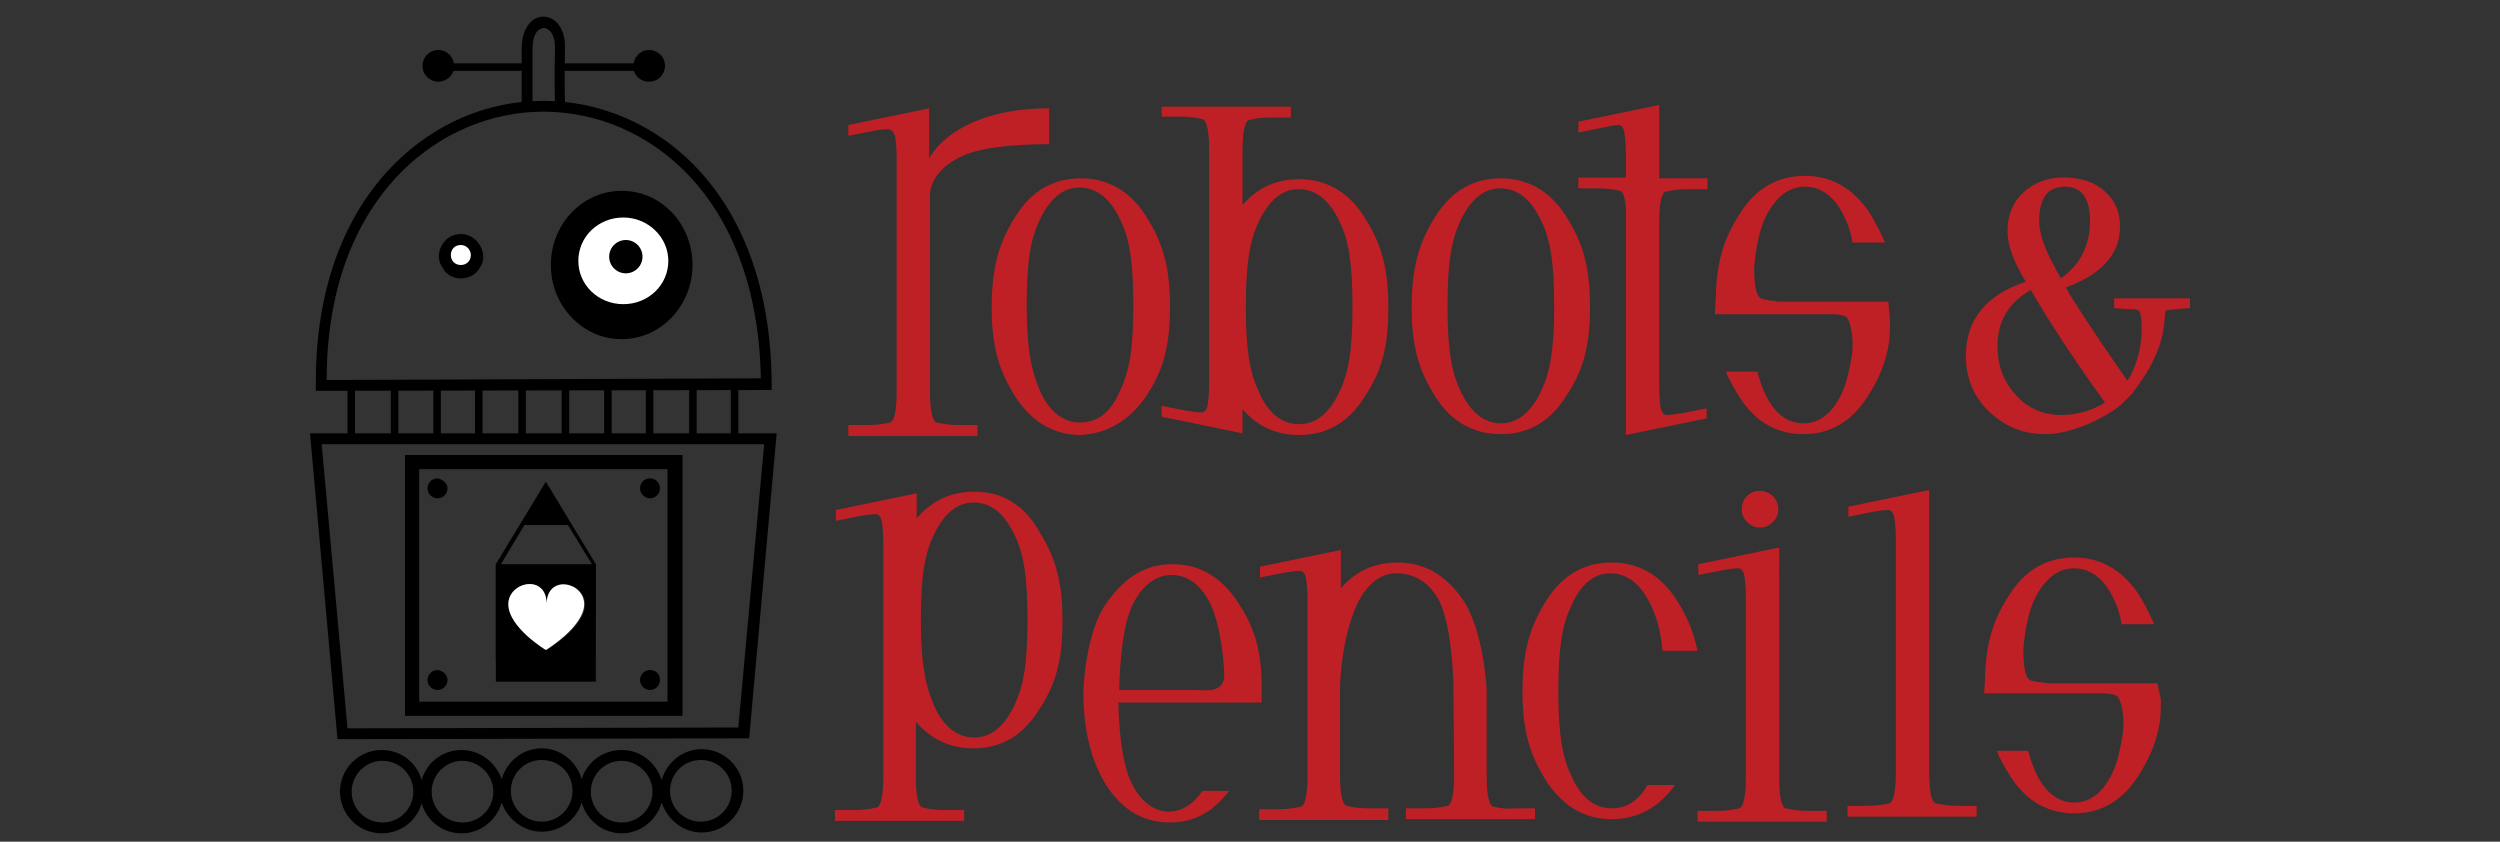 <?xml version="1.0" encoding="utf-8"?>
<!-- Generator: Adobe Illustrator 18.1.1, SVG Export Plug-In . SVG Version: 6.00 Build 0)  -->
<svg version="1.1" id="Layer_1" xmlns="http://www.w3.org/2000/svg" xmlns:xlink="http://www.w3.org/1999/xlink" x="0px" y="0px"
	 viewBox="0 0 300 101" enable-background="new 0 0 300 101" xml:space="preserve">
<rect x="0" y="0" width="300" height="101" fill="#333333" stroke="none"/>
<g>
	<g>
		<g>
			<path fill="#BE2026" d="M117.4,51l-2.4,0c-0.9,0-1.8-0.1-2.6-0.3c-0.5-0.1-0.8-1.4-0.8-3.7V23.2c0.2-1.8,1.4-3.2,3.5-4.3
				c2.1-1.1,5.8-1.6,10.8-1.6l0-4.3c-4.7,0-8.5,1-11.4,2.9c-1.3,0.9-2.3,1.9-3,3.1v-6l-9.7,2v1.3l2-0.4c1.4-0.3,2.3-0.4,2.8-0.4
				c0.3,0,0.6,0.3,0.8,0.8c0.1,0.5,0.2,1.5,0.2,2.8v27.9c0,2.3-0.3,3.6-0.8,3.7c-0.8,0.2-1.7,0.3-2.6,0.3l-2.4,0v1.3h15.5V51z"/>
		</g>
		<g>
			<path fill="#BE2026" d="M137.5,47.6c2-3,2.9-5.8,2.9-10.8c0-5.1-1-7.9-2.9-10.9c-1.9-3-4.6-4.5-7.8-4.5c-3.3,0-5.9,1.5-7.8,4.5
				c-1.9,3-2.9,5.9-2.9,11c0,5,1,7.8,2.9,10.8c2,3,4.6,4.5,7.8,4.5C132.9,52,135.5,50.5,137.5,47.6 M129.6,50.7
				c-2,0-3.7-1.3-4.8-3.8c-1-2.3-1.6-4.9-1.6-10.3c0-5.4,0.5-8,1.6-10.3c1.2-2.5,2.8-3.8,4.7-3.8c2.1,0,3.7,1.3,4.9,3.8
				c1.1,2.2,1.6,4.9,1.6,10.3c0,5.4-0.5,8-1.6,10.3C133.3,49.5,131.7,50.7,129.6,50.7"/>
		</g>
		<g>
			<path fill="#BE2026" d="M144.3,14.3c0.5,0.1,0.8,1.4,0.8,3.7v27.9c0,1.3-0.1,2.2-0.2,2.8c-0.1,0.5-0.4,0.8-0.7,0.8
				c-0.4,0-1.3-0.1-2.8-0.4l-2-0.4V50l9.7,2v-2.9c1.8,2.1,4.1,3.1,6.8,3.1c3.3,0,5.9-1.5,7.8-4.5c2-3,2.9-5.8,2.9-10.8
				c0-5.1-1-7.9-2.9-10.9c-1.9-3-4.6-4.5-7.8-4.5c-2.7,0-5,1-6.8,3.1v-6.5c0-2.3,0.3-3.6,0.8-3.7c0.8-0.2,1.7-0.3,2.6-0.3l2.4,0
				v-1.3h-15.5V14l2.4,0C142.6,14,143.5,14.1,144.3,14.3 M151.1,26.5c1.2-2.5,2.8-3.8,4.7-3.8c2.1,0,3.7,1.3,4.9,3.8
				c1.1,2.2,1.6,4.9,1.6,10.3c0,5.4-0.5,8-1.6,10.3c-1.2,2.5-2.8,3.8-4.8,3.8c-2.1,0-3.7-1.3-4.8-3.8c-1.1-2.3-1.6-4.9-1.6-10.3
				C149.5,31.4,150,28.8,151.1,26.5"/>
		</g>
		<g>
			<path fill="#BE2026" d="M180.1,52.1c3.3,0,5.9-1.5,7.8-4.5c2-3,2.9-5.8,2.9-10.8c0-5.1-1-7.9-2.9-10.9c-1.9-3-4.6-4.5-7.8-4.5
				c-3.3,0-5.9,1.5-7.8,4.5c-1.9,3-2.9,5.9-2.9,11c0,5,1,7.8,2.9,10.8C174.2,50.6,176.8,52.1,180.1,52.1 M175.3,26.4
				c1.2-2.5,2.8-3.8,4.7-3.8c2.1,0,3.7,1.3,4.9,3.8c1.1,2.2,1.6,4.9,1.6,10.3c0,5.4-0.5,8-1.6,10.3c-1.2,2.5-2.8,3.8-4.8,3.8
				c-2,0-3.6-1.3-4.8-3.8c-1.1-2.3-1.6-4.9-1.6-10.3C173.7,31.3,174.2,28.7,175.3,26.4"/>
		</g>
		<g>
			<path fill="#BE2026" d="M194.2,15c0.4,0,0.6,0.3,0.7,0.8c0.1,0.5,0.2,1.3,0.2,2.5h0v3h-5.7v1.3l2.4,0c0.9,0,1.8,0.1,2.6,0.3
				c0.4,0.1,0.6,0.8,0.7,2.1v27.2l9.7-2V49l-2,0.4c-1.4,0.3-2.4,0.4-2.8,0.4c-0.3,0-0.6-0.3-0.7-0.8c-0.1-0.5-0.2-1.3-0.2-2.5h0
				V26.7h0c0-2.3,0.3-3.6,0.8-3.7c0.8-0.2,1.7-0.3,2.6-0.3l2.4,0v-1.3h-5.8v-8.8l-9.7,2v1.3l2-0.4C192.9,15.2,193.8,15,194.2,15"/>
		</g>
		<g>
			<path fill="#BE2026" d="M205.8,37.7h4.3v0h3.9v0l5.4,0c0.7,0,1.5,0,2.1,0.3c0.5,0.3,0.9,2.2,0.8,3.8c0,0.8-0.6,4-1.2,5.2
				c-1.1,2.5-2.7,3.8-4.7,3.8c-2,0-3.6-1.3-4.7-3.8c-0.3-0.7-0.6-1.5-0.8-2.4h-3.8c0.4,1,1,2,1.6,3c1.9,3,4.5,4.5,7.7,4.5
				c3.2,0,5.8-1.5,7.7-4.5c1.3-2,2.2-4,2.6-6.6c0.1-0.9,0.1-1.8,0.1-2.6c-0.1-1.2-0.2-2-0.2-2.2c0,0-3.7,0-3.7,0h-6.5l-2.5,0
				c-0.3,0-0.7,0-1-0.1c-0.4,0-0.9-0.1-1.3-0.2c-0.1,0-0.2-0.1-0.3-0.1c-0.5-0.2-0.8-1.4-0.8-3.7c0.2-2.5,0.7-4.6,1.3-5.9
				c1.2-2.5,2.8-3.8,4.8-3.8s3.7,1.3,4.8,3.8c0.4,0.8,0.7,1.7,0.9,2.9h3.9c-0.5-1.2-1.1-2.3-1.8-3.5c-2-3-4.6-4.5-7.8-4.5
				c-3.3,0-5.9,1.5-7.8,4.5c-1.8,2.8-2.8,5.5-2.9,10c0,0-0.1,1.8-0.1,1.8L205.8,37.7L205.8,37.7z"/>
		</g>
		<g>
			<path fill="#BE2026" d="M116.9,59c-2.8,0-5.1,1.1-6.9,3.2v-3l-9.7,2v1.3l2-0.4c1.4-0.3,2.3-0.4,2.8-0.4c0.3,0,0.6,0.3,0.7,0.8
				c0.1,0.5,0.2,1.4,0.2,2.8v27.9c0,2.3-0.3,3.6-0.8,3.7c-0.8,0.2-1.7,0.3-2.6,0.3l-2.4,0v1.3h15.5v-1.3l-2.4,0
				c-0.9,0-1.8-0.1-2.6-0.3c-0.5-0.1-0.8-1.4-0.8-3.7v-6.6c1.8,2.1,4.1,3.2,6.9,3.2c3.3,0,5.9-1.5,7.8-4.5c2-3,2.9-5.8,2.9-10.8
				c0-5.1-1-7.9-2.9-10.9C122.8,60.5,120.2,59,116.9,59 M121.7,84.7c-1.2,2.5-2.8,3.8-4.8,3.8c-2,0-3.7-1.3-4.8-3.8
				c-1-2.3-1.6-4.9-1.6-10.3c0-5.4,0.5-8.1,1.6-10.3c1.2-2.5,2.8-3.8,4.7-3.8c2.1,0,3.7,1.3,4.9,3.8c1.1,2.2,1.6,4.9,1.6,10.3
				C123.3,79.8,122.8,82.4,121.7,84.7"/>
		</g>
		<g>
			<path fill="#BE2026" d="M140.2,97.4L140.2,97.4c-1.9-0.1-3.4-1.3-4.5-3.6c-0.9-2-1.4-5.2-1.5-9.5h17.2V83c0,0,0-0.8,0-1.2
				c-0.1-4.3-1.1-6.9-2.9-9.6c-2-3-4.6-4.5-7.8-4.5c-3.3,0-5.7,1.6-7.8,4.5c-2.7,3.5-2.9,10.8-2.9,10.8c0,4.7,1,8.5,2.8,11.3
				c1.9,2.9,4.4,4.4,7.6,4.4v0c2.9,0,5.2-1.3,7.1-3.8h-3.2C143.2,96.5,141.8,97.4,140.2,97.4 M135.8,72.8c1.2-2.5,2.8-3.8,4.8-3.8
				c2,0,3.7,1.3,4.8,3.8c0.8,1.8,1.4,5.2,1.5,7.9c0.1,1.2-0.4,1.6-0.7,1.8c-0.8,0.5-1.8,0.3-2.7,0.3l-9.2,0
				C134.4,78.4,134.9,74.8,135.8,72.8"/>
		</g>
		<g>
			<path fill="#BE2026" d="M179.2,96.8c-0.5-0.1-0.8-1.4-0.8-3.7V82.8c0,0-0.3-7.1-2.9-10.9c-2-2.9-4.6-4.4-7.8-4.4
				c-2.7,0-5,1-6.8,3.1V66l-9.7,2v1.3l2-0.4c1.4-0.3,2.4-0.4,2.8-0.4c0.3,0,0.6,0.3,0.7,0.8c0.1,0.5,0.2,1.5,0.2,2.8v8v2.9v1.3v3
				v5.8c0,2.3-0.3,3.6-0.8,3.7c-0.8,0.2-1.7,0.3-2.6,0.3l-2.4,0v1.3h15.5V97l-2.4,0c-0.9,0-1.8-0.1-2.6-0.3
				c-0.5-0.1-0.8-1.4-0.8-3.7V82.7c0.1-4.5,1.1-8.1,2-10.1c1.2-2.5,2.8-3.8,4.8-3.8c2,0,4,1,5.2,3.5c0.9,2,1.4,5.1,1.6,9.3L174.5,93
				c0,2.3-0.3,3.6-0.8,3.7c-0.8,0.2-1.7,0.3-2.6,0.3l-2.4,0v1.3h15.5v-1.3l-2.4,0C180.9,97.1,180.1,97,179.2,96.8"/>
		</g>
		<g>
			<path fill="#BE2026" d="M193.2,68.8c2.1,0,3.7,1.3,4.9,3.8c0.7,1.5,1.2,3.1,1.4,5.5h4.2c-0.5-2.4-1.3-4.2-2.5-6.1
				c-1.9-3-4.6-4.5-7.8-4.5c-3.3,0-5.9,1.5-7.8,4.5c-1.9,3-2.9,5.9-2.9,11c0,5,1,7.8,2.9,10.8c2,3,4.6,4.5,7.8,4.5
				c3.1,0,5.7-1.4,7.6-4.1h-3.3c-1.1,1.9-2.5,2.8-4.3,2.8c-2,0-3.7-1.3-4.8-3.8c-1.1-2.3-1.6-4.9-1.6-10.3c0-5.4,0.5-8,1.6-10.3
				C189.7,70.1,191.3,68.8,193.2,68.8"/>
		</g>
		<g>
			<path fill="#BE2026" d="M214.3,97c-0.5-0.1-0.8-1.4-0.8-3.7V65.7l-9.7,2v1.3l2-0.4c1.4-0.3,2.3-0.4,2.8-0.4
				c0.3,0,0.6,0.3,0.7,0.8c0.1,0.5,0.2,1.5,0.2,2.8v21.5c0,2.3-0.3,3.6-0.8,3.7c-0.8,0.2-1.7,0.3-2.6,0.3l-2.4,0v1.3h15.5v-1.3
				l-2.4,0C216,97.3,215.1,97.2,214.3,97"/>
		</g>
		<g>
			<path fill="#BE2026" d="M232.3,96.4c-0.5-0.1-0.8-1.4-0.8-3.7V58.8l-9.7,2V62l2-0.4c1.4-0.3,2.3-0.4,2.8-0.4
				c0.3,0,0.6,0.3,0.7,0.8c0.1,0.5,0.2,1.5,0.2,2.8v27.9c0,2.3-0.3,3.6-0.8,3.7c-0.8,0.2-1.7,0.3-2.6,0.3l-2.4,0V98h15.5v-1.3
				l-2.4,0C234,96.7,233.2,96.6,232.3,96.4"/>
		</g>
		<g>
			<path fill="#BE2026" d="M209,61.1c0,1.2,1,2.2,2.2,2.2c1.2,0,2.2-1,2.2-2.2c0-1.2-1-2.2-2.2-2.2C209.9,58.9,209,59.9,209,61.1"/>
		</g>
		<g>
			<path fill="#BE2026" d="M258.9,82c0,0-3.7,0-3.7,0h-6.5l-2.5,0c-0.3,0-0.7,0-1-0.1c-0.4,0-0.9-0.1-1.3-0.2c-0.1,0-0.2,0-0.3-0.1
				c-0.5-0.2-0.8-1.4-0.8-3.7c0.2-2.5,0.7-4.6,1.3-5.9c1.2-2.5,2.8-3.8,4.8-3.8c2,0,3.7,1.3,4.8,3.8c0.4,0.8,0.7,1.7,0.9,2.9h3.9
				c-0.5-1.2-1.1-2.3-1.8-3.5c-2-3-4.6-4.5-7.8-4.5c-3.3,0-5.9,1.5-7.8,4.5c-1.8,2.8-2.8,5.5-2.9,10c0,0-0.1,1.8-0.1,1.8h0.2v0h4.3
				c0,0,0,0,0,0h3.9v0l5.4,0c0.7,0,1.5,0,2.1,0.3c0.5,0.3,0.9,2.2,0.8,3.8c0,0.8-0.6,4-1.2,5.2c-1.1,2.5-2.7,3.8-4.7,3.8
				c-2,0-3.6-1.3-4.7-3.8c-0.3-0.7-0.6-1.5-0.8-2.4h-3.8c0.4,1,1,2,1.6,3c1.9,3,4.5,4.5,7.7,4.5c3.2,0,5.8-1.5,7.7-4.5
				c1.3-2,2.2-4,2.6-6.6c0.1-0.9,0.1-1.8,0.1-2.6C259.1,83,258.9,82.1,258.9,82"/>
		</g>
		<g>
			<path fill="#BE2026" d="M253.7,35.7V37l0.4,0c1,0.1,1.6,0.1,1.7,0.1c0.6,0,0.9,0.1,1,0.4c0.1,0.3,0.2,0.9,0.2,1.9
				c0,2.4-0.6,4.5-1.7,6.3c-2.8-4-5-7.3-6.7-10c-0.2-0.3-0.4-0.7-0.7-1.2c4.3-1.6,6.5-4,6.5-7.3c0-1.8-0.6-3.2-1.9-4.3
				c-1.2-1.1-2.9-1.6-4.9-1.6c-1.9,0-3.5,0.6-4.8,1.8c-1.3,1.2-1.9,2.8-1.9,4.6c0,1.7,0.7,3.7,2.2,6.1c-4.8,1.6-7.2,4.6-7.2,8.9
				c0,2.6,0.9,4.9,2.8,6.7c1.9,1.8,4.1,2.7,6.8,2.7c2.5,0,6.3-1.4,9-3.5l1.3-1.3c2.4-3.1,3.6-5.7,3.9-8.4c0.1-1,0.1-1.5,0.2-1.6
				c0.1-0.1,1-0.2,2.5-0.3l0.4,0v-1.2H253.7z M247.8,22.4c2,0,3,1.4,3,4.1c0,3-1.2,5.3-3.5,6.9c-0.3-0.6-0.6-1-0.7-1.3
				c-1.3-2.3-1.9-4.2-1.9-5.6C244.7,23.8,245.7,22.4,247.8,22.4 M247.4,49.8c-2.2,0-4.1-0.8-5.5-2.4c-1.5-1.6-2.2-3.6-2.2-5.9
				c0-2.9,1.3-5.2,4-6.7c2.5,4.3,5.5,8.8,8.9,13.5C251,49.3,249.2,49.8,247.4,49.8"/>
		</g>
		<g>
			<path d="M83.1,31.8c0,4.9-3.8,8.9-8.5,8.9c-4.7,0-8.5-4-8.5-8.9c0-4.9,3.8-8.9,8.5-8.9C79.4,22.9,83.1,26.9,83.1,31.8"/>
		</g>
		<g>
			<path d="M76,8C76,8,76,8,76,8c0-1.1,0.8-2,1.9-2c1,0,1.9,0.8,1.9,1.9c0,1-0.8,1.9-1.9,1.9C76.8,9.8,76,9,76,8"/>
		</g>
		<g>
			<path d="M71.5,81.8h-12V67.7h12V81.8z M65.6,78c0,0,4.6-2.7,4.6-5.5c0-2.7-4.6-3.7-4.6,0c0-3.7-4.6-2.7-4.6,0
				C61,75.3,65.6,78,65.6,78"/>
		</g>
		<g>
			<polygon points="65.6,58.5 68,62.7 63.1,62.7 			"/>
		</g>
		<g>
			<path fill="#FFFFFF" d="M70.1,72.5c0,2.7-4.6,5.5-4.6,5.5S61,75.3,61,72.5c0-2.7,4.6-3.7,4.6,0C65.6,68.9,70.1,69.8,70.1,72.5"/>
		</g>
		<g>
			<path d="M55,28.1c2.1-0.3,3.8,2.3,2.6,4c-0.9,1.7-3.6,1.8-4.5,0C52,30.6,53.1,28.3,55,28.1"/>
		</g>
		<g>
			<path d="M54.5,8c0,1-0.9,1.8-1.9,1.8c-1,0-1.9-0.8-1.9-1.9c0-1,0.8-1.9,1.9-1.9S54.5,6.9,54.5,8C54.5,8,54.5,8,54.5,8"/>
		</g>
		<g>
			<path fill="#221F1F" d="M76,8.3h-8.9V7.8H76V8.3z M63.3,8.3h-8.9V7.8h8.9V8.3z"/>
		</g>
		<g>
			<path d="M68.4,63h-5.7l2.8-4.9L68.4,63z M63.5,62.5h4.2l-2.1-3.6L63.5,62.5z"/>
		</g>
		<g>
			<path fill="#FFFFFF" d="M56.5,30.6c0,0.7-0.5,1.2-1.2,1.2c-0.7,0-1.2-0.5-1.2-1.2c0-0.7,0.5-1.2,1.2-1.2
				C56,29.4,56.5,30,56.5,30.6"/>
		</g>
		<g>
			<path fill="#FFFFFF" d="M80.2,31.3c0,2.9-2.4,5.2-5.4,5.2s-5.4-2.3-5.4-5.2c0-2.9,2.4-5.2,5.4-5.2S80.2,28.5,80.2,31.3"/>
		</g>
		<g>
			<path d="M77.1,30.8c0,1.1-0.9,2-2,2c-1.1,0-2-0.9-2-2c0-1.1,0.9-2,2-2C76.2,28.8,77.1,29.7,77.1,30.8"/>
		</g>
		<g>
			<path d="M42.6,52.3h-0.9v-6.1h0.9V52.3z M83.6,52.2h-0.9v-6.1h0.9V52.2z M78.4,52.2h-0.9v-6.1h0.9V52.2z M73.4,52.2h-0.9v-6.1
				h0.9V52.2z M68.3,52.2h-0.9v-6.1h0.9V52.2z M63.1,52.2h-0.9v-6.1h0.9V52.2z M88.6,52.1h-0.9V46h0.9V52.1z"/>
		</g>
		<g>
			<rect x="57" y="45.9" width="0.9" height="7"/>
		</g>
		<g>
			<path d="M52.9,52.3H52v-6.1h0.9V52.3z M47.8,52.3h-0.9v-6.1h0.9V52.3z"/>
		</g>
		<g>
			<path d="M40.5,88.7L37.2,52h56l-3.3,36.6L40.5,88.7z M38.6,53.3l3.1,34.1l46.9-0.1l3.1-34H38.6z"/>
		</g>
		<g>
			<path d="M74.6,100c-2.3,0-4.2-1.6-4.8-3.7c-0.6,2-2.5,3.5-4.8,3.5c-2.2,0-4.1-1.5-4.8-3.5c-0.6,2.1-2.5,3.7-4.8,3.7
				c-2.3,0-4.2-1.5-4.8-3.6c-0.6,2.1-2.5,3.6-4.8,3.6c-2.7,0-5-2.2-5-5c0-2.7,2.2-5,5-5c2.3,0,4.2,1.5,4.8,3.6
				c0.6-2.1,2.5-3.6,4.8-3.6c2.2,0,4.1,1.5,4.8,3.5c0.6-2.1,2.5-3.7,4.8-3.7s4.2,1.6,4.8,3.7c0.6-2,2.5-3.5,4.8-3.5s4.1,1.5,4.8,3.6
				c0.6-2.1,2.5-3.7,4.8-3.7c2.7,0,5,2.2,5,5c0,2.7-2.2,5-5,5c-2.2,0-4.1-1.5-4.8-3.6C78.8,98.4,76.9,100,74.6,100z M74.6,91.3
				c-2.1,0-3.7,1.7-3.7,3.7c0,2.1,1.7,3.7,3.7,3.7c2.1,0,3.7-1.7,3.7-3.7C78.3,93,76.6,91.3,74.6,91.3z M55.5,91.3
				c-2.1,0-3.7,1.7-3.7,3.7c0,2.1,1.7,3.7,3.7,3.7c2.1,0,3.7-1.7,3.7-3.7C59.2,93,57.5,91.3,55.5,91.3z M45.9,91.3
				c-2.1,0-3.7,1.7-3.7,3.7c0,2.1,1.7,3.7,3.7,3.7c2.1,0,3.7-1.7,3.7-3.7C49.6,93,48,91.3,45.9,91.3z M84.1,91.2
				c-2.1,0-3.7,1.7-3.7,3.7c0,2.1,1.7,3.7,3.7,3.7c2.1,0,3.7-1.7,3.7-3.7C87.8,92.8,86.2,91.2,84.1,91.2z M65,91.2
				c-2.1,0-3.7,1.7-3.7,3.7c0,2.1,1.7,3.7,3.7,3.7c2.1,0,3.7-1.7,3.7-3.7C68.7,92.8,67.1,91.2,65,91.2z"/>
		</g>
		<g>
			<path d="M81.9,85.9H48.6V54.6h33.3V85.9z M50.3,84.2h29.8V56.3H50.3V84.2z"/>
		</g>
		<g>
			<path d="M53.7,58.6c0,0.6-0.5,1.2-1.2,1.2c-0.6,0-1.2-0.5-1.2-1.2c0-0.6,0.5-1.2,1.2-1.2C53.1,57.5,53.7,58,53.7,58.6"/>
		</g>
		<g>
			<path d="M53.7,81.6c0,0.6-0.5,1.2-1.2,1.2c-0.6,0-1.2-0.5-1.2-1.2c0-0.6,0.5-1.2,1.2-1.2C53.2,80.5,53.7,81,53.7,81.6"/>
		</g>
		<g>
			<path d="M79.2,58.6c0,0.6-0.5,1.2-1.2,1.2c-0.6,0-1.2-0.5-1.2-1.2c0-0.6,0.5-1.2,1.2-1.2C78.6,57.4,79.2,57.9,79.2,58.6"/>
		</g>
		<g>
			<path d="M79.2,81.6c0,0.6-0.5,1.2-1.2,1.2c-0.6,0-1.2-0.5-1.2-1.2c0-0.6,0.5-1.2,1.2-1.2C78.7,80.4,79.2,80.9,79.2,81.6"/>
		</g>
		<g>
			<path d="M66.6,12.5c0,0-0.1-3,0-6.8c0-1-0.3-1.9-0.9-2.2c-0.3-0.2-0.6-0.2-0.9,0c-0.6,0.3-0.9,1.2-0.9,2.4v6.5h-1.3V5.8
				c0-1.7,0.6-2.9,1.5-3.5c0.7-0.4,1.5-0.4,2.2,0c1,0.6,1.5,1.8,1.5,3.3c-0.1,3.8,0,6.8,0,6.8L66.6,12.5z"/>
		</g>
		<g>
			<path d="M37.9,46.9l0-0.7C37.8,32.2,43,24,47.3,19.7c4.9-4.9,11.2-7.6,17.9-7.6c13.1,0,27.3,10.6,27.4,34l0,0.7L37.9,46.9z
				 M65.2,13.4c-6.3,0-12.4,2.6-17,7.2c-4.1,4.1-9,11.8-9,25l52.1-0.2C90.9,23.4,77.6,13.4,65.2,13.4z"/>
		</g>
		<g>
			<polygon points="71.4,79.6 71,79.6 71.1,67.8 65.5,58.7 60,67.9 60,79.3 59.5,79.3 59.5,67.8 59.5,67.7 65.5,57.8 71.5,67.7 
				71.5,67.8 			"/>
		</g>
		<g>
			<path d="M77.5,8.5l-10.4,0l0-0.9l10.4,0L77.5,8.5z M63.3,8.5l-10.4,0l0-0.9l10.4,0L63.3,8.5z"/>
		</g>
	</g>
</g>
<g>
	<g>
		<g>
			<defs>
				<path id="SVGID_4_" d="M174.2,250.9c0,0-5.9-0.8-8.5-0.8c-2.5,0-4,0.9-4,2.8c0,1.5,1,2,4.9,2.7c6.1,1.1,8.4,2.6,8.4,7.5
					c0,5.7-3.9,7.8-9.5,7.8c-3.4,0-9-1.1-9-1.1l0.2-4.4c0,0,5.8,0.8,8.2,0.8c3.3,0,4.6-0.9,4.6-3c0-1.7-0.8-2.1-4.6-2.9
					c-5.5-1.1-8.7-2.4-8.7-7.4c0-5.5,4.5-7.6,8.9-7.6c3.6,0,9,1.1,9,1.1L174.2,250.9z M178.6,270.3v-33.8h5.3v10.3
					c0,0,3.7-1.4,6.4-1.4c6.4,0,8.2,4.3,8.2,12.1v12.7h-5.3v-12.8c0-4.3-0.6-7.3-3.9-7.3c-2.2,0-5.4,1.1-5.4,1.1v19H178.6z
					 M220.7,263.9c0.1,1.7,0.8,2.1,2.3,2.5l-0.3,4.5c-3.4,0-5-0.6-6.4-1.8c0,0-3.5,1.8-7.3,1.8c-4.2,0-7.4-3-7.4-7.8
					c0-5,3.1-7,7.9-7.4l5.9-0.5v-1.7c0-2.1-1-3.2-3-3.2c-4.3,0-9.4,0.5-9.4,0.5l-0.2-4.4c0,0,6.2-1,9.9-1c5.2,0,8,2.2,8,8.2V263.9z
					 M210.1,259.5c-2.1,0.1-3.2,1.5-3.2,3.5c0,2,1.1,3.4,2.8,3.4c2.7,0,5.7-1,5.7-1v-6.2L210.1,259.5z M225.8,246h5.4v2.7
					c0,0,3.1-2.4,7.2-3.3v5.7c-4.4,0.8-7.2,2.4-7.2,2.4v16.8h-5.4V246z M259.1,265.7l0.1,4c0,0-4.6,1.1-9.3,1.1
					c-7.5,0-10.3-4.4-10.3-12.5c0-8.2,3.6-12.9,10.3-12.9c6.8,0,10,4,10,11.1l-0.3,3.8H245c0,3.4,1.4,5.8,5.3,5.8
					C253.9,266.2,259.1,265.7,259.1,265.7z M254.7,256.3c0-4.3-1.3-6.4-4.8-6.4c-3.4,0-4.9,2.2-4.9,6.4H254.7z"/>
			</defs>
			<clipPath id="SVGID_2_">
				<use xlink:href="#SVGID_4_"  overflow="visible"/>
			</clipPath>
			<circle clip-path="url(#SVGID_2_)" fill="#D64400" cx="159.4" cy="205.9" r="122.9"/>
		</g>
	</g>
</g>
</svg>

